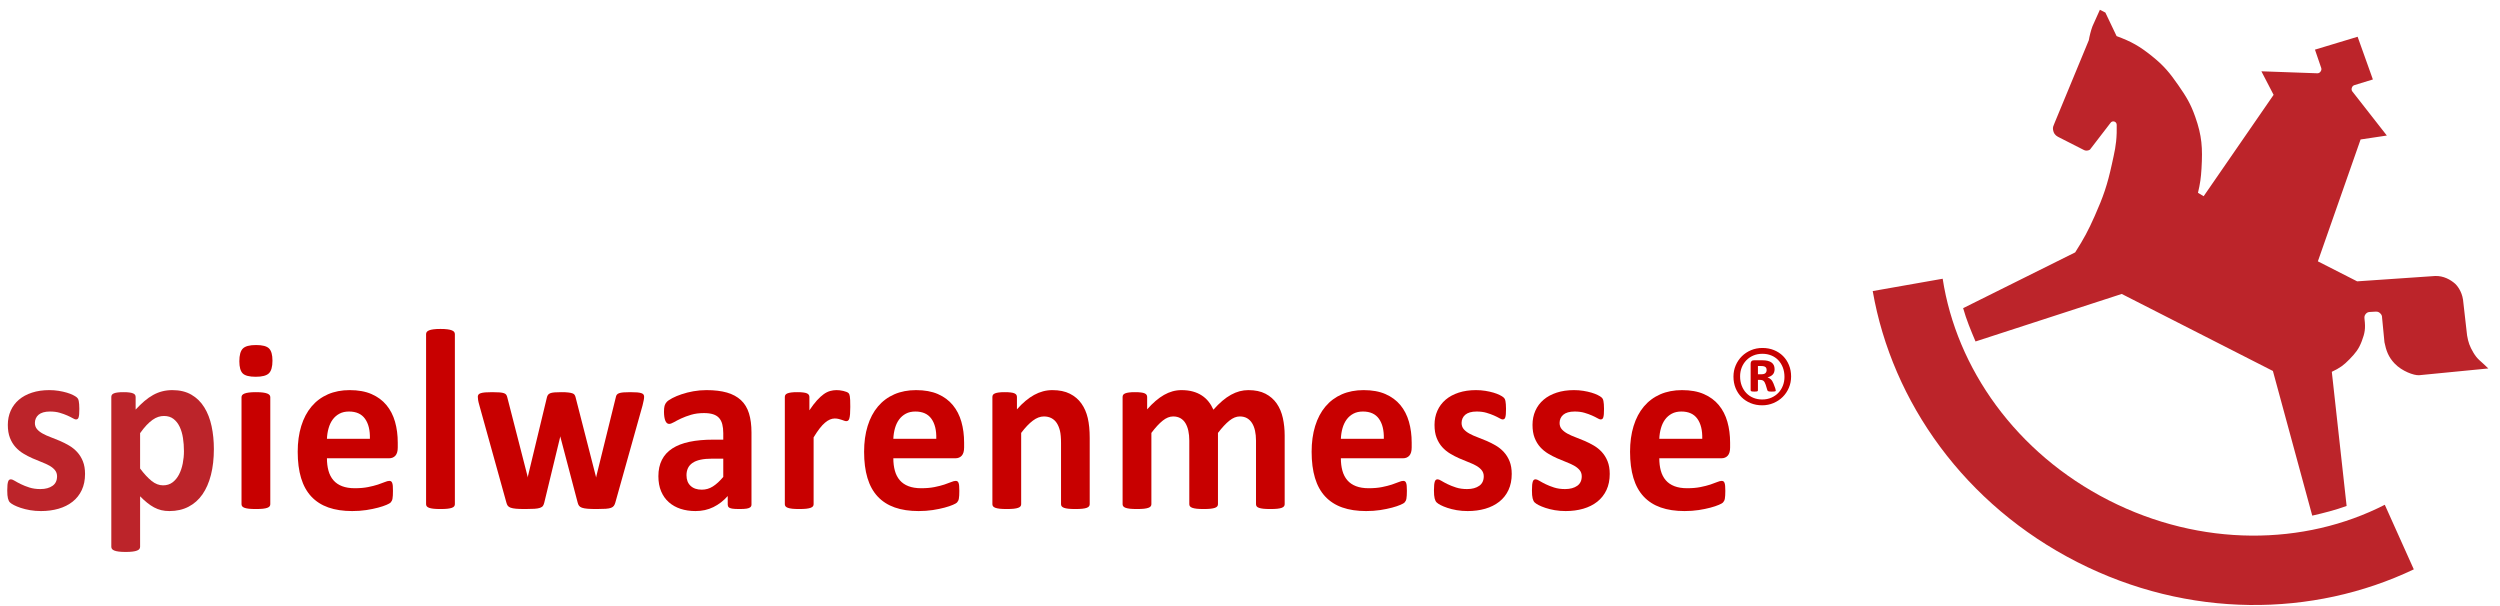 <?xml version="1.0" encoding="UTF-8"?>
<svg viewBox="0 0 231 56" version="1.1" xmlns="http://www.w3.org/2000/svg" xmlns:xlink="http://www.w3.org/1999/xlink">
    <g id="Symbols" stroke="none" stroke-width="1" fill="none" fill-rule="evenodd">
        <g id="desktop/Navigation-MagLogo_final" transform="translate(-56, -20)">
            <g id="logo_swm_desktop" transform="translate(56.67, 20.903)">
                <path d="M172.369,25.992 C174.164,36.272 180.884,45.742 191.267,51.032 C201.532,56.265 213.045,56.148 222.365,51.705 L219.685,45.738 C212.26,49.537 202.718,49.678 194.174,45.324 C185.605,40.959 180.104,33.118 178.834,24.852 L172.369,25.992 Z M216.157,45.848 C215.135,46.22 214.054,46.499 212.981,46.741 L209.346,33.374 L195.378,26.258 L181.869,30.649 C181.435,29.624 181.021,28.63 180.724,27.571 L191.076,22.418 C191.878,21.159 192.28,20.41 192.886,19.045 C193.679,17.26 194.045,16.197 194.463,14.288 C194.706,13.17 194.874,12.532 194.911,11.389 C194.921,11.106 194.905,10.969 194.913,10.665 C194.92,10.516 194.856,10.391 194.717,10.335 C194.571,10.278 194.418,10.327 194.334,10.46 L192.441,12.923 C192.344,12.98 192.28,13.001 192.167,13.013 C191.96,13.031 191.856,12.935 191.658,12.843 L189.482,11.735 C189.214,11.588 189.08,11.396 189.032,11.095 C188.99,10.836 189.067,10.732 189.181,10.441 L192.336,2.815 C192.378,2.572 192.408,2.437 192.468,2.197 C192.536,1.931 192.582,1.784 192.674,1.525 L193.36,0 L193.866,0.258 L194.903,2.433 C196.275,2.939 197.029,3.365 198.167,4.28 C199.28,5.175 199.81,5.821 200.623,6.994 C201.351,8.043 201.74,8.679 202.167,9.883 C202.795,11.651 202.859,12.785 202.75,14.658 C202.698,15.546 202.625,16.048 202.423,16.913 L202.948,17.228 L209.411,7.861 L208.282,5.685 L213.489,5.87 C213.614,5.851 213.693,5.798 213.762,5.69 C213.825,5.594 213.84,5.514 213.819,5.4 L213.232,3.684 L217.174,2.493 L218.584,6.438 L216.851,6.972 C216.746,7.02 216.69,7.081 216.648,7.189 C216.602,7.308 216.607,7.402 216.664,7.517 L219.874,11.621 L217.449,11.984 L213.501,23.244 L217.131,25.093 L224.325,24.6 C225.108,24.566 225.773,24.945 226.195,25.324 C226.344,25.458 226.8,25.996 226.913,26.787 L227.288,30.085 C227.397,30.728 227.53,31.094 227.858,31.657 C228.261,32.341 228.493,32.39 229.251,33.142 L222.854,33.767 C222.38,33.799 221.267,33.395 220.594,32.687 C220.008,32.072 219.812,31.487 219.654,30.721 L219.435,28.46 C219.437,28.292 219.392,28.178 219.274,28.059 C219.15,27.933 219.031,27.886 218.855,27.891 L218.291,27.923 C218.133,27.933 218.03,27.985 217.925,28.104 C217.796,28.252 217.789,28.4 217.813,28.594 C217.916,29.468 217.84,29.87 217.56,30.614 C217.284,31.347 216.982,31.716 216.438,32.279 C215.889,32.848 215.504,33.119 214.789,33.451 L216.157,45.848 L216.157,45.848 Z" id="Fill-1" fill="#BC242A"></path>
                <path d="M7.188,42.887 C7.188,43.45 7.088,43.946 6.887,44.376 C6.687,44.805 6.404,45.164 6.037,45.454 C5.671,45.742 5.239,45.959 4.739,46.104 C4.239,46.248 3.698,46.319 3.114,46.319 C2.762,46.319 2.426,46.292 2.106,46.237 C1.786,46.181 1.5,46.11 1.245,46.025 C0.993,45.94 0.781,45.853 0.612,45.765 C0.444,45.676 0.32,45.592 0.243,45.515 C0.166,45.437 0.106,45.314 0.064,45.147 C0.021,44.982 -1.64135372e-12,44.735 -1.64135372e-12,44.409 C-1.64135372e-12,44.194 0.008,44.022 0.021,43.892 C0.036,43.763 0.057,43.659 0.085,43.581 C0.113,43.504 0.149,43.452 0.19,43.426 C0.232,43.4 0.285,43.387 0.349,43.387 C0.426,43.387 0.541,43.433 0.692,43.526 C0.843,43.619 1.031,43.72 1.257,43.831 C1.481,43.942 1.743,44.046 2.043,44.142 C2.342,44.239 2.681,44.287 3.061,44.287 C3.3,44.287 3.513,44.261 3.699,44.209 C3.886,44.157 4.048,44.083 4.185,43.986 C4.322,43.891 4.426,43.768 4.497,43.621 C4.566,43.472 4.602,43.302 4.602,43.109 C4.602,42.887 4.537,42.696 4.406,42.538 C4.276,42.378 4.104,42.239 3.89,42.12 C3.675,42.002 3.432,41.892 3.161,41.788 C2.891,41.683 2.613,41.569 2.328,41.443 C2.043,41.317 1.765,41.173 1.494,41.009 C1.223,40.846 0.98,40.647 0.766,40.41 C0.551,40.172 0.378,39.888 0.249,39.554 C0.118,39.221 0.053,38.821 0.053,38.354 C0.053,37.881 0.141,37.446 0.317,37.049 C0.493,36.653 0.746,36.315 1.076,36.032 C1.408,35.751 1.81,35.532 2.285,35.377 C2.76,35.221 3.293,35.144 3.885,35.144 C4.18,35.144 4.466,35.166 4.744,35.21 C5.023,35.255 5.273,35.31 5.499,35.377 C5.725,35.444 5.914,35.516 6.069,35.594 C6.223,35.672 6.334,35.738 6.401,35.794 C6.468,35.85 6.515,35.905 6.544,35.96 C6.572,36.016 6.593,36.082 6.607,36.16 C6.622,36.238 6.633,36.335 6.644,36.449 C6.655,36.564 6.66,36.706 6.66,36.877 C6.66,37.078 6.655,37.239 6.644,37.366 C6.633,37.492 6.616,37.591 6.592,37.666 C6.567,37.74 6.533,37.789 6.491,37.815 C6.449,37.841 6.4,37.854 6.343,37.854 C6.28,37.854 6.181,37.815 6.048,37.737 C5.914,37.66 5.747,37.577 5.546,37.488 C5.346,37.399 5.114,37.316 4.85,37.238 C4.586,37.16 4.285,37.122 3.947,37.122 C3.708,37.122 3.501,37.147 3.325,37.199 C3.149,37.251 3.005,37.325 2.892,37.421 C2.779,37.518 2.695,37.631 2.64,37.76 C2.582,37.889 2.554,38.028 2.554,38.177 C2.554,38.406 2.621,38.599 2.755,38.755 C2.888,38.91 3.065,39.047 3.283,39.165 C3.501,39.284 3.749,39.396 4.027,39.498 C4.305,39.602 4.586,39.715 4.871,39.838 C5.156,39.96 5.437,40.103 5.715,40.265 C5.994,40.428 6.241,40.628 6.46,40.866 C6.677,41.102 6.854,41.385 6.987,41.715 C7.121,42.045 7.188,42.436 7.188,42.887" id="Fill-3" fill="#BC242A"></path>
                <path d="M16.327,40.787 C16.327,40.365 16.297,39.96 16.237,39.57 C16.178,39.182 16.075,38.836 15.931,38.532 C15.787,38.229 15.597,37.986 15.361,37.805 C15.126,37.623 14.832,37.533 14.48,37.533 C14.304,37.533 14.13,37.56 13.957,37.616 C13.785,37.672 13.609,37.761 13.43,37.888 C13.251,38.014 13.066,38.177 12.876,38.376 C12.686,38.577 12.486,38.825 12.275,39.121 L12.275,42.387 C12.647,42.883 13.003,43.266 13.34,43.537 C13.678,43.807 14.03,43.942 14.395,43.942 C14.741,43.942 15.034,43.85 15.277,43.665 C15.52,43.479 15.718,43.237 15.873,42.937 C16.028,42.637 16.142,42.298 16.216,41.921 C16.29,41.543 16.327,41.165 16.327,40.787 Z M19.092,40.588 C19.092,41.468 19.002,42.263 18.823,42.971 C18.644,43.678 18.381,44.28 18.037,44.776 C17.692,45.272 17.263,45.653 16.749,45.92 C16.236,46.186 15.648,46.319 14.987,46.319 C14.713,46.319 14.461,46.292 14.232,46.237 C14.003,46.181 13.782,46.096 13.567,45.981 C13.353,45.866 13.14,45.724 12.929,45.553 C12.717,45.383 12.499,45.183 12.275,44.954 L12.275,49.619 C12.275,49.693 12.254,49.76 12.211,49.82 C12.169,49.879 12.097,49.929 11.994,49.969 C11.893,50.01 11.757,50.042 11.588,50.063 C11.419,50.086 11.205,50.097 10.945,50.097 C10.684,50.097 10.47,50.086 10.301,50.063 C10.132,50.042 9.996,50.01 9.895,49.969 C9.792,49.929 9.72,49.879 9.678,49.82 C9.636,49.76 9.615,49.693 9.615,49.619 L9.615,35.777 C9.615,35.703 9.632,35.639 9.667,35.583 C9.703,35.527 9.764,35.481 9.852,35.444 C9.94,35.406 10.056,35.379 10.2,35.361 C10.345,35.341 10.525,35.333 10.744,35.333 C10.954,35.333 11.133,35.341 11.277,35.361 C11.421,35.379 11.537,35.406 11.625,35.444 C11.713,35.481 11.775,35.527 11.81,35.583 C11.845,35.639 11.863,35.703 11.863,35.777 L11.863,36.943 C12.137,36.647 12.406,36.387 12.67,36.16 C12.934,35.935 13.203,35.746 13.477,35.594 C13.751,35.442 14.035,35.329 14.327,35.255 C14.618,35.18 14.931,35.144 15.261,35.144 C15.95,35.144 16.538,35.287 17.023,35.572 C17.509,35.856 17.905,36.247 18.211,36.744 C18.517,37.239 18.74,37.817 18.881,38.476 C19.022,39.136 19.092,39.839 19.092,40.588 L19.092,40.588 Z" id="Fill-4" fill="#BC242A"></path>
                <path d="M24.305,45.687 C24.305,45.761 24.284,45.825 24.242,45.881 C24.2,45.936 24.127,45.983 24.026,46.02 C23.924,46.057 23.789,46.085 23.62,46.104 C23.451,46.122 23.236,46.131 22.976,46.131 C22.715,46.131 22.5,46.122 22.331,46.104 C22.163,46.085 22.028,46.057 21.925,46.02 C21.823,45.983 21.751,45.936 21.709,45.881 C21.667,45.825 21.646,45.761 21.646,45.687 L21.646,35.799 C21.646,35.725 21.667,35.661 21.709,35.605 C21.751,35.549 21.823,35.501 21.925,35.46 C22.028,35.42 22.163,35.388 22.331,35.366 C22.5,35.343 22.715,35.333 22.976,35.333 C23.236,35.333 23.451,35.343 23.62,35.366 C23.789,35.388 23.924,35.42 24.026,35.46 C24.127,35.501 24.2,35.549 24.242,35.605 C24.284,35.661 24.305,35.725 24.305,35.799 L24.305,45.687 Z M24.506,32.422 C24.506,32.985 24.396,33.374 24.179,33.588 C23.96,33.803 23.556,33.911 22.965,33.911 C22.366,33.911 21.964,33.807 21.757,33.6 C21.549,33.392 21.445,33.018 21.445,32.478 C21.445,31.915 21.553,31.524 21.767,31.306 C21.982,31.087 22.388,30.978 22.986,30.978 C23.577,30.978 23.979,31.083 24.19,31.295 C24.4,31.505 24.506,31.881 24.506,32.422 L24.506,32.422 Z" id="Fill-6" fill="#C80000"></path>
                <path d="M33.508,39.643 C33.529,38.859 33.38,38.241 33.059,37.793 C32.739,37.345 32.245,37.122 31.576,37.122 C31.239,37.122 30.945,37.187 30.696,37.321 C30.446,37.455 30.238,37.635 30.073,37.86 C29.908,38.086 29.78,38.352 29.693,38.66 C29.604,38.968 29.554,39.295 29.539,39.643 L33.508,39.643 Z M36.083,40.443 C36.083,40.784 36.011,41.035 35.867,41.198 C35.722,41.361 35.524,41.443 35.27,41.443 L29.539,41.443 C29.539,41.865 29.587,42.248 29.682,42.593 C29.777,42.937 29.928,43.229 30.136,43.47 C30.343,43.711 30.611,43.895 30.938,44.02 C31.265,44.146 31.657,44.209 32.115,44.209 C32.579,44.209 32.987,44.174 33.339,44.103 C33.691,44.033 33.995,43.955 34.252,43.871 C34.508,43.786 34.722,43.708 34.891,43.637 C35.059,43.567 35.196,43.531 35.302,43.531 C35.365,43.531 35.418,43.544 35.461,43.57 C35.502,43.596 35.538,43.642 35.566,43.71 C35.594,43.775 35.614,43.871 35.625,43.992 C35.634,44.115 35.639,44.269 35.639,44.453 C35.639,44.616 35.636,44.755 35.629,44.87 C35.622,44.985 35.612,45.083 35.598,45.164 C35.584,45.246 35.562,45.314 35.534,45.37 C35.506,45.426 35.469,45.479 35.424,45.531 C35.378,45.583 35.252,45.653 35.049,45.742 C34.845,45.831 34.585,45.918 34.268,46.003 C33.951,46.089 33.589,46.162 33.181,46.226 C32.773,46.288 32.336,46.319 31.871,46.319 C31.035,46.319 30.301,46.209 29.671,45.987 C29.042,45.765 28.516,45.427 28.094,44.976 C27.672,44.524 27.357,43.953 27.149,43.265 C26.942,42.575 26.838,41.769 26.838,40.842 C26.838,39.962 26.947,39.167 27.165,38.46 C27.383,37.753 27.7,37.153 28.115,36.66 C28.53,36.168 29.035,35.792 29.63,35.532 C30.224,35.273 30.894,35.144 31.64,35.144 C32.428,35.144 33.102,35.265 33.661,35.51 C34.22,35.754 34.68,36.094 35.038,36.527 C35.397,36.961 35.661,37.473 35.83,38.066 C35.999,38.658 36.083,39.303 36.083,39.999 L36.083,40.443 L36.083,40.443 Z" id="Fill-7" fill="#C80000"></path>
                <path d="M41.36,45.687 C41.36,45.761 41.339,45.825 41.296,45.881 C41.254,45.936 41.182,45.983 41.079,46.02 C40.978,46.057 40.842,46.085 40.673,46.104 C40.504,46.122 40.29,46.131 40.03,46.131 C39.77,46.131 39.555,46.122 39.386,46.104 C39.217,46.085 39.081,46.057 38.98,46.02 C38.878,45.983 38.806,45.936 38.763,45.881 C38.721,45.825 38.7,45.761 38.7,45.687 L38.7,29.971 C38.7,29.896 38.721,29.829 38.763,29.77 C38.806,29.711 38.878,29.66 38.98,29.62 C39.081,29.579 39.217,29.547 39.386,29.526 C39.555,29.503 39.77,29.492 40.03,29.492 C40.29,29.492 40.504,29.503 40.673,29.526 C40.842,29.547 40.978,29.579 41.079,29.62 C41.182,29.66 41.254,29.711 41.296,29.77 C41.339,29.829 41.36,29.896 41.36,29.971 L41.36,45.687" id="Fill-8" fill="#C80000"></path>
                <path d="M58.846,35.754 C58.846,35.836 58.837,35.936 58.815,36.055 C58.794,36.173 58.755,36.343 58.7,36.565 L56.187,45.531 C56.152,45.657 56.106,45.758 56.05,45.836 C55.994,45.914 55.908,45.975 55.791,46.02 C55.675,46.065 55.51,46.094 55.295,46.109 C55.081,46.124 54.801,46.131 54.456,46.131 C54.111,46.131 53.83,46.122 53.612,46.104 C53.394,46.085 53.223,46.053 53.1,46.009 C52.978,45.964 52.887,45.903 52.831,45.825 C52.774,45.747 52.733,45.649 52.705,45.531 L51.121,39.51 L51.1,39.409 L51.08,39.51 L49.623,45.531 C49.594,45.657 49.554,45.758 49.501,45.836 C49.448,45.914 49.359,45.975 49.232,46.02 C49.106,46.065 48.933,46.094 48.715,46.109 C48.497,46.124 48.216,46.131 47.871,46.131 C47.518,46.131 47.236,46.122 47.021,46.104 C46.806,46.085 46.638,46.053 46.515,46.009 C46.391,45.964 46.301,45.903 46.245,45.825 C46.19,45.747 46.147,45.649 46.119,45.531 L43.628,36.565 C43.565,36.351 43.525,36.182 43.507,36.06 C43.489,35.938 43.48,35.836 43.48,35.754 C43.48,35.681 43.5,35.616 43.538,35.56 C43.577,35.505 43.648,35.46 43.75,35.427 C43.852,35.394 43.989,35.369 44.161,35.354 C44.333,35.341 44.55,35.333 44.81,35.333 C45.091,35.333 45.321,35.341 45.496,35.354 C45.672,35.369 45.809,35.395 45.908,35.432 C46.006,35.47 46.075,35.52 46.113,35.583 C46.153,35.645 46.182,35.721 46.203,35.81 L48.071,43.088 L48.092,43.221 L48.114,43.088 L49.866,35.81 C49.886,35.721 49.92,35.645 49.966,35.583 C50.012,35.52 50.081,35.47 50.172,35.432 C50.263,35.395 50.391,35.369 50.556,35.354 C50.722,35.341 50.935,35.333 51.195,35.333 C51.455,35.333 51.667,35.341 51.828,35.361 C51.99,35.379 52.119,35.405 52.214,35.438 C52.309,35.471 52.376,35.516 52.414,35.572 C52.453,35.627 52.483,35.692 52.504,35.766 L54.383,43.098 L54.415,43.221 L54.435,43.088 L56.23,35.81 C56.244,35.721 56.272,35.645 56.314,35.583 C56.356,35.52 56.427,35.47 56.525,35.432 C56.623,35.395 56.757,35.369 56.926,35.354 C57.095,35.341 57.309,35.333 57.57,35.333 C57.83,35.333 58.043,35.341 58.208,35.354 C58.374,35.369 58.504,35.394 58.599,35.427 C58.694,35.46 58.759,35.505 58.794,35.56 C58.83,35.616 58.846,35.681 58.846,35.754" id="Fill-9" fill="#C80000"></path>
                <path d="M66.16,41.476 L65.148,41.476 C64.718,41.476 64.352,41.509 64.049,41.576 C63.747,41.643 63.5,41.743 63.31,41.876 C63.121,42.009 62.982,42.17 62.894,42.359 C62.806,42.548 62.762,42.764 62.762,43.009 C62.762,43.424 62.886,43.75 63.136,43.986 C63.387,44.224 63.733,44.343 64.176,44.343 C64.55,44.343 64.892,44.243 65.205,44.042 C65.518,43.843 65.837,43.55 66.16,43.165 L66.16,41.476 Z M68.767,45.72 C68.767,45.824 68.732,45.905 68.661,45.964 C68.591,46.024 68.481,46.066 68.329,46.092 C68.178,46.118 67.954,46.131 67.659,46.131 C67.343,46.131 67.112,46.118 66.968,46.092 C66.823,46.066 66.721,46.024 66.662,45.964 C66.602,45.905 66.572,45.824 66.572,45.72 L66.572,44.931 C66.184,45.368 65.744,45.709 65.248,45.953 C64.751,46.198 64.201,46.319 63.596,46.319 C63.096,46.319 62.637,46.251 62.219,46.115 C61.799,45.977 61.438,45.773 61.132,45.503 C60.825,45.233 60.588,44.898 60.419,44.497 C60.25,44.098 60.165,43.631 60.165,43.098 C60.165,42.52 60.273,42.018 60.488,41.593 C60.702,41.167 61.023,40.814 61.448,40.538 C61.873,40.26 62.403,40.055 63.036,39.921 C63.669,39.787 64.405,39.721 65.242,39.721 L66.16,39.721 L66.16,39.121 C66.16,38.81 66.13,38.538 66.07,38.304 C66.011,38.071 65.912,37.877 65.775,37.721 C65.638,37.566 65.454,37.451 65.226,37.377 C64.997,37.303 64.715,37.265 64.377,37.265 C63.933,37.265 63.538,37.317 63.19,37.421 C62.841,37.525 62.533,37.64 62.265,37.765 C61.999,37.891 61.775,38.006 61.596,38.11 C61.416,38.213 61.27,38.266 61.158,38.266 C61.081,38.266 61.011,38.24 60.951,38.188 C60.892,38.136 60.843,38.062 60.804,37.966 C60.765,37.869 60.735,37.751 60.714,37.611 C60.694,37.47 60.682,37.314 60.682,37.143 C60.682,36.913 60.7,36.732 60.735,36.599 C60.77,36.465 60.837,36.345 60.936,36.238 C61.034,36.131 61.207,36.012 61.453,35.883 C61.699,35.753 61.987,35.633 62.319,35.522 C62.649,35.41 63.01,35.32 63.4,35.249 C63.791,35.18 64.194,35.144 64.609,35.144 C65.348,35.144 65.979,35.22 66.503,35.371 C67.027,35.523 67.458,35.757 67.796,36.072 C68.134,36.387 68.38,36.792 68.535,37.288 C68.689,37.784 68.767,38.373 68.767,39.054 L68.767,45.72 L68.767,45.72 Z" id="Fill-10" fill="#C80000"></path>
                <path d="M77.896,36.699 C77.896,36.966 77.888,37.184 77.875,37.355 C77.86,37.525 77.839,37.659 77.811,37.754 C77.783,37.85 77.746,37.917 77.7,37.954 C77.655,37.992 77.596,38.01 77.526,38.01 C77.47,38.01 77.407,37.997 77.336,37.971 C77.266,37.945 77.187,37.917 77.098,37.888 C77.011,37.858 76.915,37.83 76.809,37.805 C76.703,37.779 76.587,37.765 76.46,37.765 C76.313,37.765 76.165,37.797 76.017,37.86 C75.87,37.923 75.716,38.021 75.558,38.155 C75.4,38.288 75.234,38.465 75.062,38.688 C74.89,38.91 74.705,39.184 74.508,39.51 L74.508,45.687 C74.508,45.761 74.487,45.825 74.445,45.881 C74.402,45.936 74.331,45.983 74.228,46.02 C74.127,46.057 73.991,46.085 73.822,46.104 C73.653,46.122 73.438,46.131 73.178,46.131 C72.918,46.131 72.704,46.122 72.535,46.104 C72.366,46.085 72.23,46.057 72.129,46.02 C72.026,45.983 71.954,45.936 71.911,45.881 C71.869,45.825 71.848,45.761 71.848,45.687 L71.848,35.777 C71.848,35.703 71.866,35.639 71.901,35.583 C71.937,35.527 72,35.481 72.091,35.444 C72.183,35.406 72.3,35.379 72.444,35.361 C72.589,35.341 72.77,35.333 72.988,35.333 C73.213,35.333 73.4,35.341 73.547,35.361 C73.695,35.379 73.809,35.406 73.891,35.444 C73.972,35.481 74.03,35.527 74.064,35.583 C74.1,35.639 74.118,35.703 74.118,35.777 L74.118,37.01 C74.364,36.64 74.597,36.335 74.814,36.094 C75.032,35.854 75.24,35.663 75.437,35.522 C75.633,35.381 75.83,35.283 76.028,35.227 C76.225,35.172 76.422,35.144 76.619,35.144 C76.71,35.144 76.809,35.149 76.915,35.16 C77.02,35.172 77.129,35.19 77.241,35.216 C77.354,35.242 77.453,35.272 77.537,35.305 C77.622,35.338 77.683,35.373 77.722,35.41 C77.76,35.447 77.789,35.488 77.806,35.532 C77.824,35.577 77.839,35.639 77.854,35.717 C77.868,35.794 77.878,35.911 77.886,36.066 C77.892,36.222 77.896,36.432 77.896,36.699" id="Fill-11" fill="#C80000"></path>
                <path d="M85.842,39.643 C85.864,38.859 85.714,38.241 85.394,37.793 C85.074,37.345 84.579,37.122 83.911,37.122 C83.573,37.122 83.279,37.187 83.03,37.321 C82.78,37.455 82.572,37.635 82.407,37.86 C82.241,38.086 82.115,38.352 82.027,38.66 C81.94,38.968 81.888,39.295 81.874,39.643 L85.842,39.643 Z M88.414,40.443 C88.414,40.784 88.341,41.035 88.198,41.198 C88.054,41.361 87.855,41.443 87.602,41.443 L81.874,41.443 C81.874,41.865 81.921,42.248 82.017,42.593 C82.112,42.937 82.263,43.229 82.47,43.47 C82.678,43.711 82.945,43.895 83.272,44.02 C83.6,44.146 83.992,44.209 84.449,44.209 C84.914,44.209 85.322,44.174 85.674,44.103 C86.026,44.033 86.329,43.955 86.586,43.871 C86.843,43.786 87.055,43.708 87.223,43.637 C87.392,43.567 87.529,43.531 87.634,43.531 C87.697,43.531 87.75,43.544 87.792,43.57 C87.835,43.596 87.87,43.642 87.898,43.71 C87.925,43.775 87.945,43.871 87.955,43.992 C87.966,44.115 87.972,44.269 87.972,44.453 C87.972,44.616 87.968,44.755 87.961,44.87 C87.953,44.985 87.943,45.083 87.929,45.164 C87.915,45.246 87.894,45.314 87.866,45.37 C87.838,45.426 87.801,45.479 87.755,45.531 C87.71,45.583 87.585,45.653 87.381,45.742 C87.177,45.831 86.918,45.918 86.601,46.003 C86.286,46.089 85.923,46.162 85.516,46.226 C85.107,46.288 84.671,46.319 84.207,46.319 C83.369,46.319 82.636,46.209 82.006,45.987 C81.376,45.765 80.85,45.427 80.428,44.976 C80.006,44.524 79.691,43.953 79.484,43.265 C79.276,42.575 79.173,41.769 79.173,40.842 C79.173,39.962 79.281,39.167 79.5,38.46 C79.718,37.753 80.034,37.153 80.449,36.66 C80.864,36.168 81.37,35.792 81.964,35.532 C82.558,35.273 83.229,35.144 83.974,35.144 C84.762,35.144 85.435,35.265 85.996,35.51 C86.554,35.754 87.012,36.094 87.37,36.527 C87.729,36.961 87.992,37.473 88.161,38.066 C88.33,38.658 88.414,39.303 88.414,39.999 L88.414,40.443 L88.414,40.443 Z" id="Fill-12" fill="#C80000"></path>
                <path d="M100.019,45.687 C100.019,45.761 99.997,45.825 99.955,45.881 C99.913,45.936 99.843,45.983 99.744,46.02 C99.646,46.057 99.51,46.085 99.338,46.104 C99.166,46.122 98.952,46.131 98.7,46.131 C98.439,46.131 98.222,46.122 98.051,46.104 C97.878,46.085 97.742,46.057 97.644,46.02 C97.546,45.983 97.475,45.936 97.432,45.881 C97.391,45.825 97.369,45.761 97.369,45.687 L97.369,40.031 C97.369,39.55 97.336,39.173 97.269,38.899 C97.202,38.625 97.106,38.39 96.979,38.193 C96.853,37.997 96.689,37.845 96.488,37.737 C96.288,37.631 96.054,37.577 95.786,37.577 C95.449,37.577 95.107,37.706 94.763,37.966 C94.418,38.225 94.059,38.603 93.686,39.098 L93.686,45.687 C93.686,45.761 93.665,45.825 93.623,45.881 C93.581,45.936 93.508,45.983 93.406,46.02 C93.304,46.057 93.169,46.085 93,46.104 C92.831,46.122 92.617,46.131 92.357,46.131 C92.096,46.131 91.881,46.122 91.712,46.104 C91.543,46.085 91.408,46.057 91.306,46.02 C91.204,45.983 91.132,45.936 91.09,45.881 C91.047,45.825 91.027,45.761 91.027,45.687 L91.027,35.777 C91.027,35.703 91.044,35.639 91.079,35.583 C91.114,35.527 91.177,35.481 91.269,35.444 C91.361,35.406 91.478,35.379 91.623,35.361 C91.767,35.341 91.948,35.333 92.167,35.333 C92.392,35.333 92.578,35.341 92.726,35.361 C92.874,35.379 92.988,35.406 93.069,35.444 C93.15,35.481 93.207,35.527 93.243,35.583 C93.278,35.639 93.295,35.703 93.295,35.777 L93.295,36.921 C93.816,36.329 94.346,35.884 94.884,35.588 C95.423,35.292 95.983,35.144 96.567,35.144 C97.208,35.144 97.748,35.255 98.188,35.477 C98.627,35.699 98.983,36.001 99.253,36.383 C99.524,36.764 99.719,37.21 99.839,37.721 C99.959,38.233 100.019,38.847 100.019,39.566 L100.019,45.687" id="Fill-13" fill="#C80000"></path>
                <path d="M118.034,45.687 C118.034,45.761 118.013,45.825 117.97,45.881 C117.928,45.936 117.857,45.983 117.759,46.02 C117.661,46.057 117.528,46.085 117.359,46.104 C117.19,46.122 116.975,46.131 116.715,46.131 C116.447,46.131 116.228,46.122 116.06,46.104 C115.891,46.085 115.755,46.057 115.654,46.02 C115.552,45.983 115.481,45.936 115.443,45.881 C115.404,45.825 115.385,45.761 115.385,45.687 L115.385,39.81 C115.385,39.477 115.355,39.173 115.295,38.899 C115.235,38.625 115.144,38.39 115.02,38.193 C114.897,37.997 114.742,37.845 114.556,37.737 C114.369,37.631 114.146,37.577 113.886,37.577 C113.569,37.577 113.249,37.706 112.925,37.966 C112.601,38.225 112.25,38.603 111.87,39.098 L111.87,45.687 C111.87,45.761 111.849,45.825 111.807,45.881 C111.765,45.936 111.693,45.983 111.591,46.02 C111.489,46.057 111.353,46.085 111.184,46.104 C111.015,46.122 110.804,46.131 110.551,46.131 C110.291,46.131 110.076,46.122 109.907,46.104 C109.738,46.085 109.603,46.057 109.501,46.02 C109.399,45.983 109.326,45.936 109.284,45.881 C109.242,45.825 109.221,45.761 109.221,45.687 L109.221,39.81 C109.221,39.477 109.191,39.173 109.132,38.899 C109.071,38.625 108.982,38.39 108.862,38.193 C108.742,37.997 108.588,37.845 108.399,37.737 C108.208,37.631 107.986,37.577 107.733,37.577 C107.409,37.577 107.086,37.706 106.762,37.966 C106.439,38.225 106.09,38.603 105.718,39.098 L105.718,45.687 C105.718,45.761 105.696,45.825 105.654,45.881 C105.612,45.936 105.54,45.983 105.437,46.02 C105.336,46.057 105.2,46.085 105.031,46.104 C104.862,46.122 104.647,46.131 104.387,46.131 C104.127,46.131 103.912,46.122 103.743,46.104 C103.575,46.085 103.439,46.057 103.337,46.02 C103.235,45.983 103.163,45.936 103.121,45.881 C103.078,45.825 103.058,45.761 103.058,45.687 L103.058,35.777 C103.058,35.703 103.075,35.639 103.11,35.583 C103.146,35.527 103.209,35.481 103.301,35.444 C103.392,35.406 103.51,35.379 103.654,35.361 C103.798,35.341 103.98,35.333 104.198,35.333 C104.422,35.333 104.61,35.341 104.757,35.361 C104.905,35.379 105.019,35.406 105.099,35.444 C105.18,35.481 105.239,35.527 105.274,35.583 C105.309,35.639 105.327,35.703 105.327,35.777 L105.327,36.921 C105.847,36.329 106.367,35.884 106.884,35.588 C107.4,35.292 107.941,35.144 108.504,35.144 C108.89,35.144 109.239,35.187 109.548,35.272 C109.858,35.357 110.134,35.479 110.377,35.639 C110.62,35.798 110.829,35.988 111.004,36.21 C111.181,36.432 111.328,36.68 111.448,36.954 C111.73,36.636 112.005,36.363 112.276,36.133 C112.547,35.903 112.815,35.717 113.079,35.572 C113.342,35.427 113.606,35.32 113.87,35.249 C114.134,35.18 114.403,35.144 114.678,35.144 C115.303,35.144 115.831,35.255 116.26,35.477 C116.689,35.699 117.036,36.001 117.3,36.383 C117.564,36.764 117.752,37.21 117.865,37.721 C117.977,38.233 118.034,38.773 118.034,39.344 L118.034,45.687" id="Fill-14" fill="#C80000"></path>
                <path d="M127.195,39.643 C127.215,38.859 127.065,38.241 126.745,37.793 C126.426,37.345 125.931,37.122 125.263,37.122 C124.925,37.122 124.631,37.187 124.381,37.321 C124.132,37.455 123.924,37.635 123.759,37.86 C123.594,38.086 123.467,38.352 123.378,38.66 C123.291,38.968 123.241,39.295 123.226,39.643 L127.195,39.643 Z M129.77,40.443 C129.77,40.784 129.697,41.035 129.553,41.198 C129.409,41.361 129.21,41.443 128.957,41.443 L123.226,41.443 C123.226,41.865 123.273,42.248 123.369,42.593 C123.464,42.937 123.615,43.229 123.822,43.47 C124.03,43.711 124.298,43.895 124.624,44.02 C124.951,44.146 125.344,44.209 125.801,44.209 C126.266,44.209 126.673,44.174 127.026,44.103 C127.377,44.033 127.681,43.955 127.938,43.871 C128.196,43.786 128.408,43.708 128.577,43.637 C128.745,43.567 128.883,43.531 128.989,43.531 C129.052,43.531 129.104,43.544 129.147,43.57 C129.189,43.596 129.224,43.642 129.252,43.71 C129.28,43.775 129.3,43.871 129.31,43.992 C129.321,44.115 129.327,44.269 129.327,44.453 C129.327,44.616 129.323,44.755 129.315,44.87 C129.309,44.985 129.298,45.083 129.284,45.164 C129.269,45.246 129.249,45.314 129.221,45.37 C129.192,45.426 129.155,45.479 129.109,45.531 C129.064,45.583 128.939,45.653 128.735,45.742 C128.53,45.831 128.27,45.918 127.954,46.003 C127.637,46.089 127.275,46.162 126.868,46.226 C126.459,46.288 126.023,46.319 125.559,46.319 C124.721,46.319 123.987,46.209 123.358,45.987 C122.728,45.765 122.202,45.427 121.781,44.976 C121.358,44.524 121.043,43.953 120.836,43.265 C120.628,42.575 120.524,41.769 120.524,40.842 C120.524,39.962 120.633,39.167 120.851,38.46 C121.07,37.753 121.386,37.153 121.801,36.66 C122.216,36.168 122.721,35.792 123.315,35.532 C123.91,35.273 124.58,35.144 125.326,35.144 C126.114,35.144 126.788,35.265 127.347,35.51 C127.906,35.754 128.365,36.094 128.725,36.527 C129.083,36.961 129.347,37.473 129.516,38.066 C129.685,38.658 129.77,39.303 129.77,39.999 L129.77,40.443 L129.77,40.443 Z" id="Fill-15" fill="#C80000"></path>
                <path d="M139.014,42.887 C139.014,43.45 138.914,43.946 138.713,44.376 C138.513,44.805 138.23,45.164 137.864,45.454 C137.497,45.742 137.065,45.959 136.566,46.104 C136.066,46.248 135.524,46.319 134.941,46.319 C134.588,46.319 134.252,46.292 133.933,46.237 C133.612,46.181 133.325,46.11 133.072,46.025 C132.819,45.94 132.608,45.853 132.439,45.765 C132.27,45.676 132.147,45.592 132.07,45.515 C131.992,45.437 131.932,45.314 131.89,45.147 C131.848,44.982 131.827,44.735 131.827,44.409 C131.827,44.194 131.834,44.022 131.848,43.892 C131.862,43.763 131.883,43.659 131.911,43.581 C131.939,43.504 131.975,43.452 132.017,43.426 C132.059,43.4 132.112,43.387 132.176,43.387 C132.252,43.387 132.367,43.433 132.518,43.526 C132.669,43.619 132.857,43.72 133.083,43.831 C133.308,43.942 133.569,44.046 133.869,44.142 C134.168,44.239 134.508,44.287 134.887,44.287 C135.127,44.287 135.339,44.261 135.526,44.209 C135.712,44.157 135.874,44.083 136.011,43.986 C136.149,43.891 136.252,43.768 136.323,43.621 C136.393,43.472 136.429,43.302 136.429,43.109 C136.429,42.887 136.363,42.696 136.233,42.538 C136.103,42.378 135.931,42.239 135.716,42.12 C135.502,42.002 135.258,41.892 134.987,41.788 C134.717,41.683 134.439,41.569 134.154,41.443 C133.869,41.317 133.591,41.173 133.32,41.009 C133.048,40.846 132.806,40.647 132.592,40.41 C132.377,40.172 132.205,39.888 132.075,39.554 C131.944,39.221 131.88,38.821 131.88,38.354 C131.88,37.881 131.967,37.446 132.144,37.049 C132.319,36.653 132.573,36.315 132.903,36.032 C133.234,35.751 133.637,35.532 134.111,35.377 C134.586,35.221 135.119,35.144 135.711,35.144 C136.006,35.144 136.293,35.166 136.57,35.21 C136.848,35.255 137.1,35.31 137.326,35.377 C137.55,35.444 137.74,35.516 137.895,35.594 C138.05,35.672 138.161,35.738 138.227,35.794 C138.295,35.85 138.341,35.905 138.37,35.96 C138.399,36.016 138.419,36.082 138.434,36.16 C138.447,36.238 138.46,36.335 138.47,36.449 C138.481,36.564 138.486,36.706 138.486,36.877 C138.486,37.078 138.481,37.239 138.47,37.366 C138.46,37.492 138.442,37.591 138.417,37.666 C138.393,37.74 138.359,37.789 138.317,37.815 C138.275,37.841 138.226,37.854 138.169,37.854 C138.107,37.854 138.007,37.815 137.874,37.737 C137.74,37.66 137.573,37.577 137.373,37.488 C137.172,37.399 136.94,37.316 136.676,37.238 C136.412,37.16 136.111,37.122 135.774,37.122 C135.535,37.122 135.327,37.147 135.151,37.199 C134.975,37.251 134.831,37.325 134.718,37.421 C134.606,37.518 134.521,37.631 134.465,37.76 C134.408,37.889 134.38,38.028 134.38,38.177 C134.38,38.406 134.448,38.599 134.581,38.755 C134.714,38.91 134.891,39.047 135.109,39.165 C135.327,39.284 135.575,39.396 135.853,39.498 C136.131,39.602 136.412,39.715 136.698,39.838 C136.982,39.96 137.264,40.103 137.542,40.265 C137.82,40.428 138.067,40.628 138.286,40.866 C138.504,41.102 138.68,41.385 138.814,41.715 C138.947,42.045 139.014,42.436 139.014,42.887" id="Fill-16" fill="#C80000"></path>
                <path d="M148.069,42.887 C148.069,43.45 147.969,43.946 147.768,44.376 C147.567,44.805 147.284,45.164 146.918,45.454 C146.553,45.742 146.12,45.959 145.62,46.104 C145.121,46.248 144.579,46.319 143.994,46.319 C143.643,46.319 143.307,46.292 142.987,46.237 C142.667,46.181 142.38,46.11 142.127,46.025 C141.874,45.94 141.662,45.853 141.494,45.765 C141.325,45.676 141.201,45.592 141.124,45.515 C141.047,45.437 140.987,45.314 140.945,45.147 C140.902,44.982 140.882,44.735 140.882,44.409 C140.882,44.194 140.888,44.022 140.902,43.892 C140.917,43.763 140.938,43.659 140.965,43.581 C140.994,43.504 141.029,43.452 141.071,43.426 C141.114,43.4 141.166,43.387 141.229,43.387 C141.307,43.387 141.421,43.433 141.573,43.526 C141.724,43.619 141.913,43.72 142.137,43.831 C142.363,43.942 142.625,44.046 142.924,44.142 C143.223,44.239 143.562,44.287 143.942,44.287 C144.181,44.287 144.395,44.261 144.581,44.209 C144.767,44.157 144.929,44.083 145.066,43.986 C145.203,43.891 145.308,43.768 145.377,43.621 C145.449,43.472 145.483,43.302 145.483,43.109 C145.483,42.887 145.418,42.696 145.289,42.538 C145.157,42.378 144.985,42.239 144.771,42.12 C144.556,42.002 144.314,41.892 144.043,41.788 C143.772,41.683 143.494,41.569 143.209,41.443 C142.924,41.317 142.646,41.173 142.375,41.009 C142.104,40.846 141.861,40.647 141.647,40.41 C141.432,40.172 141.26,39.888 141.129,39.554 C140.999,39.221 140.934,38.821 140.934,38.354 C140.934,37.881 141.023,37.446 141.198,37.049 C141.374,36.653 141.627,36.315 141.958,36.032 C142.288,35.751 142.691,35.532 143.167,35.377 C143.642,35.221 144.175,35.144 144.765,35.144 C145.061,35.144 145.348,35.166 145.626,35.21 C145.904,35.255 146.155,35.31 146.38,35.377 C146.605,35.444 146.795,35.516 146.95,35.594 C147.105,35.672 147.215,35.738 147.283,35.794 C147.349,35.85 147.397,35.905 147.425,35.96 C147.453,36.016 147.475,36.082 147.488,36.16 C147.503,36.238 147.515,36.335 147.525,36.449 C147.536,36.564 147.541,36.706 147.541,36.877 C147.541,37.078 147.536,37.239 147.525,37.366 C147.515,37.492 147.497,37.591 147.473,37.666 C147.448,37.74 147.415,37.789 147.373,37.815 C147.33,37.841 147.281,37.854 147.224,37.854 C147.161,37.854 147.062,37.815 146.929,37.737 C146.795,37.66 146.628,37.577 146.427,37.488 C146.227,37.399 145.995,37.316 145.731,37.238 C145.467,37.16 145.166,37.122 144.828,37.122 C144.589,37.122 144.382,37.147 144.206,37.199 C144.03,37.251 143.885,37.325 143.774,37.421 C143.661,37.518 143.577,37.631 143.52,37.76 C143.464,37.889 143.436,38.028 143.436,38.177 C143.436,38.406 143.502,38.599 143.636,38.755 C143.77,38.91 143.946,39.047 144.163,39.165 C144.382,39.284 144.63,39.396 144.908,39.498 C145.185,39.602 145.467,39.715 145.752,39.838 C146.037,39.96 146.318,40.103 146.596,40.265 C146.874,40.428 147.123,40.628 147.341,40.866 C147.558,41.102 147.735,41.385 147.868,41.715 C148.002,42.045 148.069,42.436 148.069,42.887" id="Fill-17" fill="#C80000"></path>
                <path d="M156.618,39.643 C156.638,38.859 156.489,38.241 156.168,37.793 C155.849,37.345 155.355,37.122 154.686,37.122 C154.348,37.122 154.055,37.187 153.804,37.321 C153.555,37.455 153.347,37.635 153.182,37.86 C153.017,38.086 152.89,38.352 152.802,38.66 C152.714,38.968 152.663,39.295 152.649,39.643 L156.618,39.643 Z M159.192,40.443 C159.192,40.784 159.12,41.035 158.976,41.198 C158.831,41.361 158.633,41.443 158.38,41.443 L152.649,41.443 C152.649,41.865 152.696,42.248 152.791,42.593 C152.887,42.937 153.037,43.229 153.245,43.47 C153.453,43.711 153.72,43.895 154.047,44.02 C154.374,44.146 154.767,44.209 155.224,44.209 C155.689,44.209 156.096,44.174 156.448,44.103 C156.8,44.033 157.104,43.955 157.362,43.871 C157.618,43.786 157.831,43.708 158,43.637 C158.169,43.567 158.306,43.531 158.411,43.531 C158.475,43.531 158.527,43.544 158.569,43.57 C158.612,43.596 158.647,43.642 158.675,43.71 C158.703,43.775 158.722,43.871 158.733,43.992 C158.744,44.115 158.75,44.269 158.75,44.453 C158.75,44.616 158.746,44.755 158.738,44.87 C158.731,44.985 158.722,45.083 158.707,45.164 C158.693,45.246 158.672,45.314 158.644,45.37 C158.615,45.426 158.579,45.479 158.532,45.531 C158.487,45.583 158.362,45.653 158.157,45.742 C157.954,45.831 157.693,45.918 157.377,46.003 C157.061,46.089 156.697,46.162 156.29,46.226 C155.882,46.288 155.446,46.319 154.981,46.319 C154.144,46.319 153.411,46.209 152.781,45.987 C152.151,45.765 151.625,45.427 151.203,44.976 C150.781,44.524 150.465,43.953 150.259,43.265 C150.051,42.575 149.947,41.769 149.947,40.842 C149.947,39.962 150.056,39.167 150.274,38.46 C150.492,37.753 150.809,37.153 151.224,36.66 C151.639,36.168 152.144,35.792 152.738,35.532 C153.333,35.273 154.004,35.144 154.749,35.144 C155.537,35.144 156.211,35.265 156.77,35.51 C157.33,35.754 157.789,36.094 158.148,36.527 C158.506,36.961 158.77,37.473 158.939,38.066 C159.108,38.658 159.192,39.303 159.192,39.999 L159.192,40.443 L159.192,40.443 Z" id="Fill-18" fill="#C80000"></path>
                <path d="M162.567,33.285 C162.567,33.235 162.56,33.187 162.546,33.143 C162.532,33.096 162.506,33.057 162.468,33.023 C162.43,32.988 162.378,32.962 162.315,32.945 C162.251,32.927 162.172,32.918 162.077,32.918 L161.763,32.918 L161.763,33.68 L162.063,33.68 C162.254,33.68 162.385,33.644 162.458,33.572 C162.531,33.499 162.567,33.403 162.567,33.285 Z M163.411,35.172 C163.411,35.189 163.407,35.206 163.401,35.223 C163.394,35.238 163.377,35.25 163.35,35.257 C163.323,35.263 163.284,35.269 163.234,35.274 C163.184,35.278 163.116,35.28 163.03,35.28 C162.952,35.28 162.891,35.278 162.843,35.274 C162.794,35.269 162.757,35.261 162.727,35.25 C162.698,35.238 162.675,35.223 162.659,35.202 C162.643,35.182 162.63,35.153 162.622,35.117 L162.479,34.647 C162.424,34.479 162.359,34.363 162.284,34.296 C162.209,34.231 162.097,34.198 161.947,34.198 L161.763,34.198 L161.763,35.152 C161.763,35.201 161.744,35.235 161.705,35.253 C161.667,35.271 161.577,35.28 161.436,35.28 C161.295,35.28 161.203,35.271 161.157,35.253 C161.112,35.235 161.089,35.201 161.089,35.152 L161.089,32.706 C161.089,32.607 161.114,32.528 161.164,32.471 C161.214,32.415 161.289,32.387 161.388,32.387 L162.172,32.387 C162.353,32.387 162.514,32.402 162.651,32.434 C162.79,32.466 162.908,32.516 163.006,32.584 C163.104,32.652 163.177,32.737 163.227,32.839 C163.277,32.941 163.302,33.063 163.302,33.203 C163.302,33.421 163.244,33.59 163.125,33.711 C163.007,33.831 162.848,33.916 162.649,33.966 C162.757,34.002 162.859,34.064 162.955,34.149 C163.051,34.236 163.132,34.366 163.2,34.538 L163.363,34.974 C163.395,35.078 163.411,35.145 163.411,35.172 Z M164.215,33.925 C164.215,33.603 164.164,33.31 164.061,33.046 C163.959,32.784 163.817,32.558 163.636,32.369 C163.454,32.181 163.238,32.037 162.989,31.937 C162.739,31.837 162.469,31.787 162.178,31.787 C161.865,31.787 161.583,31.842 161.331,31.95 C161.078,32.06 160.862,32.209 160.68,32.4 C160.499,32.591 160.359,32.812 160.261,33.064 C160.164,33.315 160.115,33.585 160.115,33.871 C160.115,34.188 160.166,34.479 160.268,34.743 C160.371,35.006 160.512,35.232 160.694,35.42 C160.876,35.609 161.091,35.754 161.341,35.856 C161.591,35.958 161.861,36.009 162.152,36.009 C162.464,36.009 162.748,35.954 163.002,35.842 C163.257,35.731 163.474,35.581 163.652,35.393 C163.833,35.205 163.971,34.985 164.068,34.732 C164.166,34.48 164.215,34.211 164.215,33.925 Z M164.828,33.884 C164.828,34.257 164.759,34.606 164.62,34.93 C164.481,35.254 164.292,35.536 164.052,35.774 C163.811,36.013 163.527,36.201 163.2,36.34 C162.873,36.478 162.523,36.547 162.152,36.547 C161.766,36.547 161.41,36.48 161.086,36.346 C160.761,36.212 160.482,36.029 160.248,35.795 C160.014,35.561 159.832,35.283 159.699,34.961 C159.568,34.638 159.502,34.284 159.502,33.898 C159.502,33.526 159.571,33.178 159.71,32.856 C159.849,32.533 160.038,32.254 160.278,32.015 C160.519,31.777 160.802,31.59 161.127,31.453 C161.451,31.317 161.802,31.249 162.178,31.249 C162.564,31.249 162.92,31.315 163.244,31.446 C163.569,31.578 163.848,31.761 164.082,31.995 C164.315,32.228 164.498,32.506 164.63,32.829 C164.762,33.151 164.828,33.503 164.828,33.884 L164.828,33.884 Z" id="Fill-19" fill="#C80000"></path>
            </g>
        </g>
    </g>
</svg>
